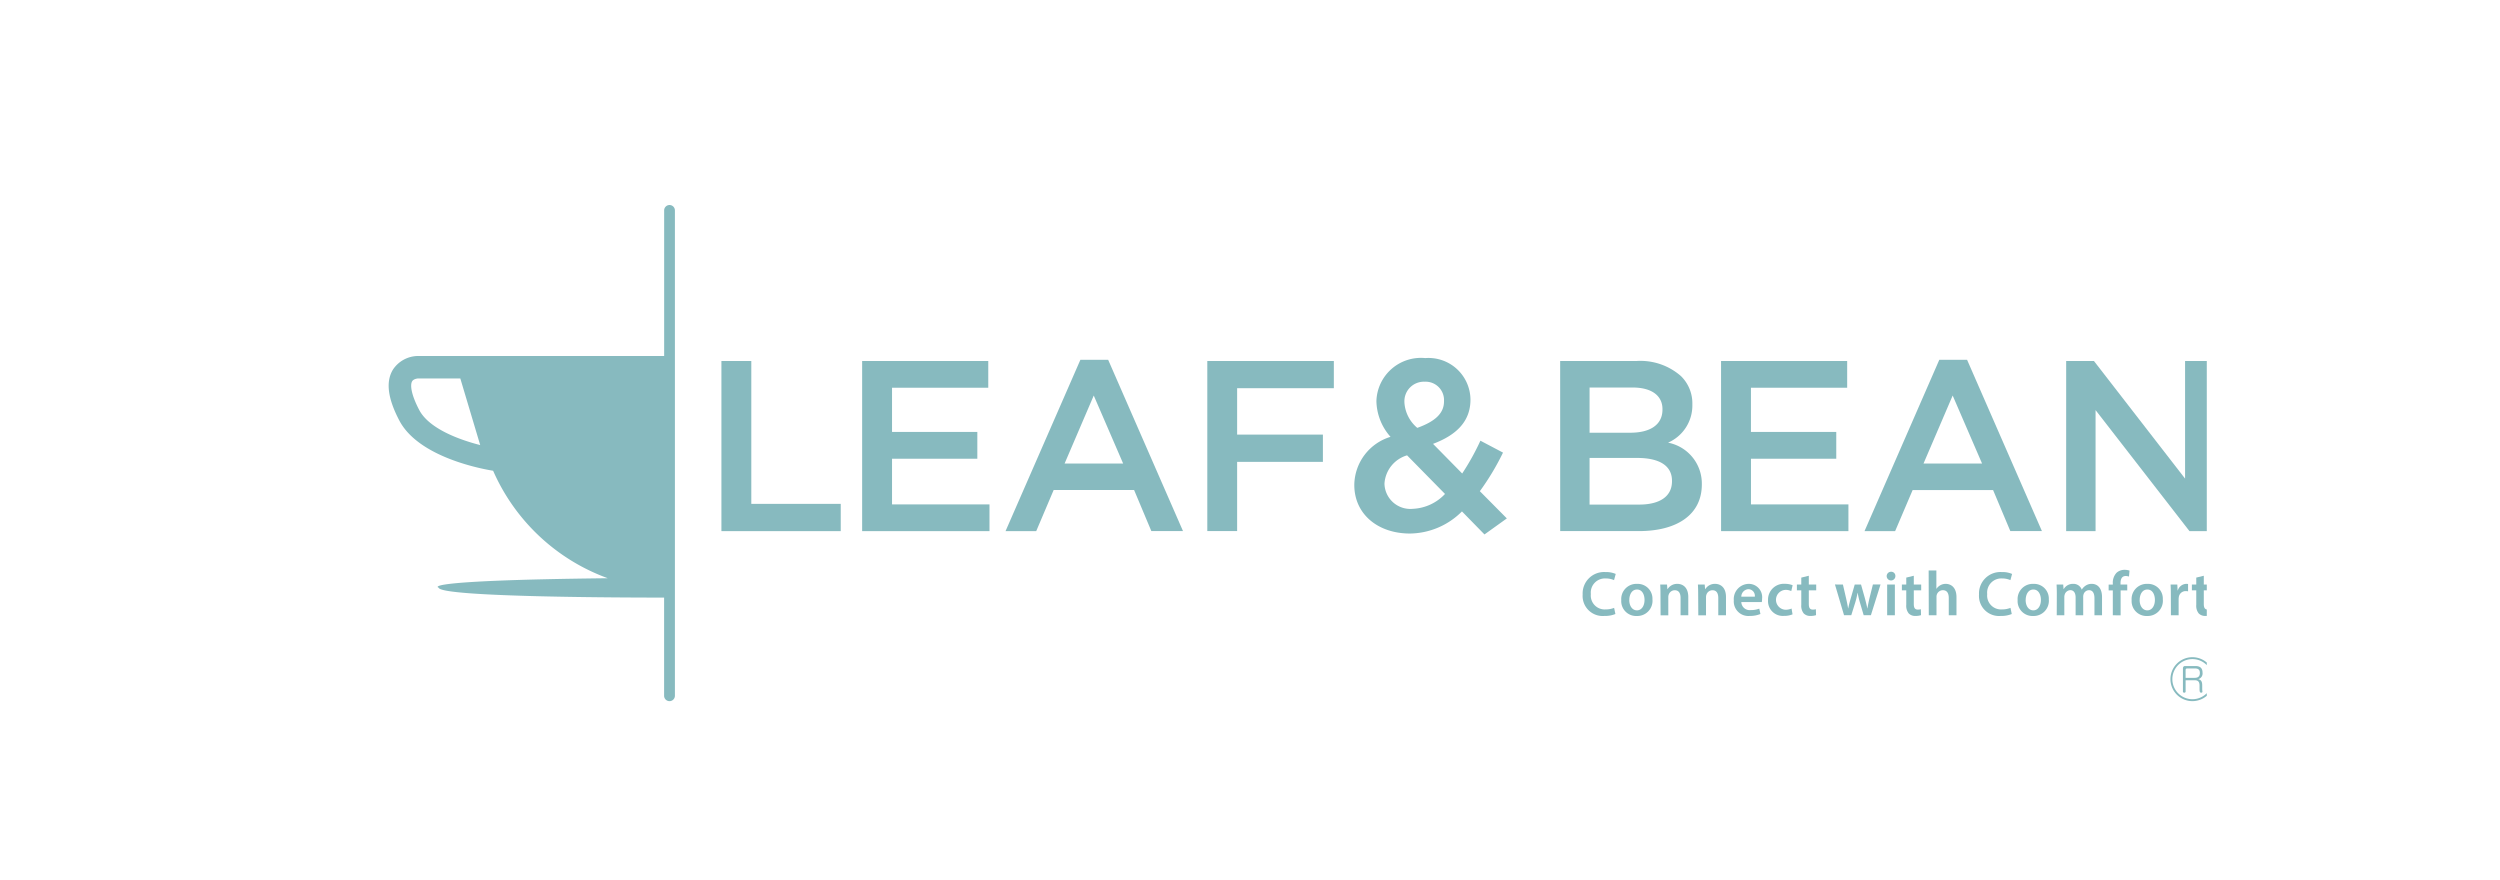 <svg xmlns="http://www.w3.org/2000/svg" xmlns:xlink="http://www.w3.org/1999/xlink" width="162" height="57" viewBox="0 0 162 57">
  <defs>
    <clipPath id="clip-path">
      <rect id="長方形_24" data-name="長方形 24" width="118" height="33" transform="translate(-0.19 -0.286)" fill="none"/>
    </clipPath>
  </defs>
  <g id="グループ_162" data-name="グループ 162" transform="translate(-5250 -8845)">
    <rect id="長方形_204" data-name="長方形 204" width="162" height="57" transform="translate(5250 8845)" fill="none"/>
    <g id="グループ_155" data-name="グループ 155" transform="translate(5275.19 8858.285)">
      <g id="グループ_5" data-name="グループ 5" transform="translate(0 0)" clip-path="url(#clip-path)">
        <path id="パス_48" data-name="パス 48" d="M181.378,57.826a1.771,1.771,0,0,1-.715.125,1.3,1.3,0,0,1-1.407-1.389,1.388,1.388,0,0,1,1.476-1.454,1.537,1.537,0,0,1,.667.122l-.109.4a1.312,1.312,0,0,0-.537-.108.917.917,0,0,0-.966,1.013.9.9,0,0,0,.959.993,1.471,1.471,0,0,0,.549-.1Z" transform="translate(-101.89 -31.323)" fill="#87babf"/>
        <path id="パス_49" data-name="パス 49" d="M187.081,57.9a.987.987,0,0,1-1.023,1.06.963.963,0,0,1-1-1.026.984.984,0,0,1,1.03-1.055.955.955,0,0,1,.989,1.021m-1.5.022c0,.383.191.673.5.673.288,0,.489-.279.489-.68,0-.312-.138-.67-.486-.67s-.5.344-.5.677" transform="translate(-105.19 -32.329)" fill="#87babf"/>
        <path id="パス_50" data-name="パス 50" d="M190.917,57.515c0-.23-.007-.42-.016-.593h.44l.025.3h.011a.728.728,0,0,1,.635-.344c.347,0,.708.224.708.853v1.183h-.5V57.791c0-.286-.1-.5-.38-.5a.417.417,0,0,0-.392.295.492.492,0,0,0-.023.159v1.172h-.5Z" transform="translate(-108.509 -32.329)" fill="#87babf"/>
        <path id="パス_51" data-name="パス 51" d="M196.576,57.515c0-.23-.007-.42-.016-.593H197l.025.3h.011a.728.728,0,0,1,.635-.344c.347,0,.708.224.708.853v1.183h-.5V57.791c0-.286-.1-.5-.38-.5a.417.417,0,0,0-.391.295.492.492,0,0,0-.023.159v1.172h-.5Z" transform="translate(-111.725 -32.329)" fill="#87babf"/>
        <path id="パス_52" data-name="パス 52" d="M202.441,58.058a.543.543,0,0,0,.615.519,1.5,1.5,0,0,0,.549-.093l.075.347a1.808,1.808,0,0,1-.7.126.943.943,0,0,1-1.025-1.009.985.985,0,0,1,.974-1.07.865.865,0,0,1,.858.969,1.1,1.1,0,0,1-.018.211Zm.875-.351a.428.428,0,0,0-.415-.485.492.492,0,0,0-.461.485Z" transform="translate(-114.794 -32.329)" fill="#87babf"/>
        <path id="パス_53" data-name="パス 53" d="M208.676,58.855a1.421,1.421,0,0,1-.562.1.958.958,0,0,1-1.026-1.018,1.027,1.027,0,0,1,1.108-1.06,1.325,1.325,0,0,1,.486.091l-.089.379a.849.849,0,0,0-.381-.078.645.645,0,0,0,0,1.288.989.989,0,0,0,.4-.078Z" transform="translate(-117.709 -32.33)" fill="#87babf"/>
        <path id="パス_54" data-name="パス 54" d="M212.186,55.661v.57h.479v.375h-.479v.88c0,.243.065.367.258.367a.716.716,0,0,0,.2-.023l.01.384a1.14,1.14,0,0,1-.366.051.583.583,0,0,1-.432-.164.791.791,0,0,1-.158-.559v-.937h-.284v-.375h.284V55.78Z" transform="translate(-120.165 -31.637)" fill="#87babf"/>
        <path id="パス_55" data-name="パス 55" d="M217.655,56.982l.208.9c.048.212.092.427.129.645H218c.04-.215.1-.437.16-.641l.261-.907h.407l.249.884c.061.231.117.448.159.664h.009c.032-.215.078-.433.132-.665l.221-.884h.494l-.624,1.991H219l-.239-.811a5.972,5.972,0,0,1-.15-.637h-.009a5.1,5.1,0,0,1-.152.637l-.253.811h-.469l-.589-1.991Z" transform="translate(-123.424 -32.388)" fill="#87babf"/>
        <path id="パス_56" data-name="パス 56" d="M225.467,55.333a.282.282,0,1,1-.281-.271.267.267,0,0,1,.281.271m-.533.557h.5v1.991h-.5Z" transform="translate(-127.836 -31.297)" fill="#87babf"/>
        <path id="パス_57" data-name="パス 57" d="M227.946,55.661v.57h.479v.375h-.479v.88c0,.243.065.367.258.367a.717.717,0,0,0,.2-.023l.01.384a1.14,1.14,0,0,1-.366.051.583.583,0,0,1-.432-.164.791.791,0,0,1-.158-.559v-.937h-.284v-.375h.284V55.78Z" transform="translate(-129.122 -31.637)" fill="#87babf"/>
        <path id="パス_58" data-name="パス 58" d="M231.2,54.868h.5v1.184h.009a.719.719,0,0,1,.594-.317c.339,0,.7.224.7.864v1.172h-.5V56.654c0-.288-.1-.508-.383-.508a.416.416,0,0,0-.39.282.432.432,0,0,0-.022.152v1.191h-.5Z" transform="translate(-131.413 -31.186)" fill="#87babf"/>
        <path id="パス_59" data-name="パス 59" d="M240.885,57.826a1.771,1.771,0,0,1-.715.125,1.3,1.3,0,0,1-1.407-1.389,1.388,1.388,0,0,1,1.476-1.454,1.537,1.537,0,0,1,.667.122l-.109.4a1.312,1.312,0,0,0-.537-.108.917.917,0,0,0-.966,1.013.9.9,0,0,0,.959.993,1.471,1.471,0,0,0,.549-.1Z" transform="translate(-135.713 -31.323)" fill="#87babf"/>
        <path id="パス_60" data-name="パス 60" d="M246.587,57.9a.987.987,0,0,1-1.023,1.06.963.963,0,0,1-1-1.026.985.985,0,0,1,1.03-1.055.955.955,0,0,1,.99,1.021m-1.5.022c0,.383.191.673.5.673.288,0,.489-.279.489-.68,0-.312-.138-.67-.486-.67s-.5.344-.5.677" transform="translate(-139.012 -32.329)" fill="#87babf"/>
        <path id="パス_61" data-name="パス 61" d="M250.424,57.515c0-.23-.007-.42-.016-.593h.43l.023.293h.012a.686.686,0,0,1,.613-.338.572.572,0,0,1,.552.368h.008a.8.8,0,0,1,.243-.25.685.685,0,0,1,.4-.117c.329,0,.665.225.665.864v1.172h-.491v-1.1c0-.332-.115-.527-.355-.527a.378.378,0,0,0-.35.265.551.551,0,0,0-.025.168v1.194h-.491V57.763c0-.281-.112-.477-.344-.477a.4.4,0,0,0-.363.285.515.515,0,0,0-.025.166v1.177h-.491Z" transform="translate(-142.332 -32.329)" fill="#87babf"/>
        <path id="パス_62" data-name="パス 62" d="M258.494,57.712V56.1h-.27v-.375h.27v-.085a.932.932,0,0,1,.242-.681.756.756,0,0,1,.521-.192,1,1,0,0,1,.32.05l-.035.387a.592.592,0,0,0-.215-.036c-.249,0-.333.21-.333.453v.1h.436V56.1H259v1.616Z" transform="translate(-146.774 -31.127)" fill="#87babf"/>
        <path id="パス_63" data-name="パス 63" d="M263.705,57.9a.987.987,0,0,1-1.023,1.06.963.963,0,0,1-1-1.026.984.984,0,0,1,1.03-1.055.955.955,0,0,1,.989,1.021m-1.5.022c0,.383.191.673.5.673.288,0,.489-.279.489-.68,0-.312-.138-.67-.486-.67s-.5.344-.5.677" transform="translate(-148.742 -32.329)" fill="#87babf"/>
        <path id="パス_64" data-name="パス 64" d="M267.54,57.563c0-.267-.006-.463-.016-.641h.436l.019.379h.014a.594.594,0,0,1,.546-.423.457.457,0,0,1,.118.011v.473a.741.741,0,0,0-.148-.014.444.444,0,0,0-.451.381.849.849,0,0,0-.013.151v1.033h-.5Z" transform="translate(-152.06 -32.329)" fill="#87babf"/>
        <path id="パス_65" data-name="パス 65" d="M271.486,55.661v.57h.479v.375h-.479v.88c0,.243.065.367.258.367a.717.717,0,0,0,.2-.023l.01.384a1.14,1.14,0,0,1-.366.051.583.583,0,0,1-.432-.164.791.791,0,0,1-.158-.559v-.937h-.284v-.375h.284V55.78Z" transform="translate(-153.87 -31.637)" fill="#87babf"/>
        <path id="パス_66" data-name="パス 66" d="M49.955,23.419h1.937v9.259h5.795v1.764H49.955Z" transform="translate(-28.397 -13.311)" fill="#87babf"/>
        <path id="パス_67" data-name="パス 67" d="M71.082,23.419h8.173v1.732H73.019v2.866h5.527V29.75H73.019v2.96h6.315v1.733H71.082Z" transform="translate(-40.405 -13.311)" fill="#87babf"/>
        <path id="パス_68" data-name="パス 68" d="M97.462,23.238h1.8l4.85,11.1H102.06l-1.117-2.661H95.73L94.6,34.34H92.612Zm2.772,6.724-1.906-4.409-1.89,4.409Z" transform="translate(-52.643 -13.208)" fill="#87babf"/>
        <path id="パス_69" data-name="パス 69" d="M122.9,23.419h8.2v1.764h-6.267v3.007h5.558v1.764h-5.558v4.487H122.9Z" transform="translate(-69.857 -13.311)" fill="#87babf"/>
        <path id="パス_70" data-name="パス 70" d="M151.949,32.918a4.839,4.839,0,0,1-3.37,1.433c-2.063,0-3.606-1.244-3.606-3.149v-.031a3.3,3.3,0,0,1,2.347-3.086,3.579,3.579,0,0,1-.914-2.3v-.031a2.886,2.886,0,0,1,3.165-2.772,2.72,2.72,0,0,1,2.929,2.661v.032c0,1.448-.961,2.314-2.426,2.865l1.89,1.921a15.922,15.922,0,0,0,1.181-2.126l1.464.772a16.424,16.424,0,0,1-1.5,2.5l1.748,1.764-1.449,1.039Zm-1.1-1.134-2.457-2.5a2.042,2.042,0,0,0-1.464,1.827v.031a1.678,1.678,0,0,0,1.842,1.607,3.038,3.038,0,0,0,2.079-.961m-.063-6v-.031a1.191,1.191,0,0,0-1.244-1.244,1.265,1.265,0,0,0-1.322,1.322v.032a2.336,2.336,0,0,0,.834,1.637c1.134-.409,1.732-.929,1.732-1.717" transform="translate(-82.404 -13.063)" fill="#87babf"/>
        <path id="パス_71" data-name="パス 71" d="M175.879,23.419h4.945a3.977,3.977,0,0,1,2.882.977,2.47,2.47,0,0,1,.74,1.826v.032a2.625,2.625,0,0,1-1.575,2.456,2.7,2.7,0,0,1,2.189,2.676v.032c0,1.968-1.622,3.023-4.078,3.023h-5.1Zm6.63,3.118c0-.866-.693-1.4-1.937-1.4h-2.787v2.929h2.645c1.244,0,2.079-.488,2.079-1.5ZM180.855,29.7h-3.07v3.023H181c1.323,0,2.126-.519,2.126-1.512v-.031c0-.93-.74-1.48-2.268-1.48" transform="translate(-99.971 -13.311)" fill="#87babf"/>
        <path id="パス_72" data-name="パス 72" d="M200.034,23.419h8.173v1.732h-6.236v2.866H207.5V29.75h-5.527v2.96h6.315v1.733h-8.252Z" transform="translate(-113.7 -13.311)" fill="#87babf"/>
        <path id="パス_73" data-name="パス 73" d="M226.415,23.238h1.8l4.85,11.1h-2.048L229.9,31.678h-5.213l-1.134,2.661h-1.984Zm2.772,6.724-1.906-4.409-1.89,4.409Z" transform="translate(-125.938 -13.208)" fill="#87babf"/>
        <path id="パス_74" data-name="パス 74" d="M251.849,23.419h1.8l5.905,7.621V23.419h1.906V34.442h-1.622L253.754,26.6v7.842h-1.906Z" transform="translate(-143.151 -13.311)" fill="#87babf"/>
        <path id="パス_75" data-name="パス 75" d="M18.2,0a.35.35,0,0,0-.35.35V9.783H1.9a1.966,1.966,0,0,0-1.627.887c-.473.783-.336,1.862.419,3.3,1.253,2.381,5.355,3.134,6.075,3.249a12.937,12.937,0,0,0,7.43,6.965c-12.578.142-10.956.614-10.956.614.106.622,12.372.642,14.606.641V31.8a.35.35,0,0,0,.7,0V.35A.35.35,0,0,0,18.2,0M1.982,13.288c-.541-1.029-.595-1.636-.464-1.862.1-.173.392-.188.383-.188H4.641l1.289,4.317c-1.4-.354-3.322-1.079-3.948-2.268" transform="translate(-0.003 0)" fill="#87babf"/>
        <path id="パス_76" data-name="パス 76" d="M270.353,69.31a1.424,1.424,0,1,1-1.426-1.423,1.426,1.426,0,0,1,1.426,1.423m-2.724,0a1.3,1.3,0,1,0,1.3-1.3,1.3,1.3,0,0,0-1.3,1.3m1.935.569a1.552,1.552,0,0,0,.007.184.319.319,0,0,1,.007.057.067.067,0,0,1-.074.067c-.107,0-.114-.085-.114-.3v-.159c0-.319-.163-.347-.35-.347h-.552v.736a.079.079,0,0,1-.089.07c-.046,0-.085-.025-.085-.07V68.623c0-.11.053-.163.141-.163h.637c.166,0,.492.011.492.428a.382.382,0,0,1-.272.421c.127.046.251.088.251.4Zm-1.076-.654h.555c.131,0,.368,0,.368-.319,0-.272-.187-.29-.354-.29h-.446c-.089,0-.124.021-.124.131Z" transform="translate(-152.05 -38.586)" fill="#87babf"/>
      </g>
    </g>
  </g>
</svg>
